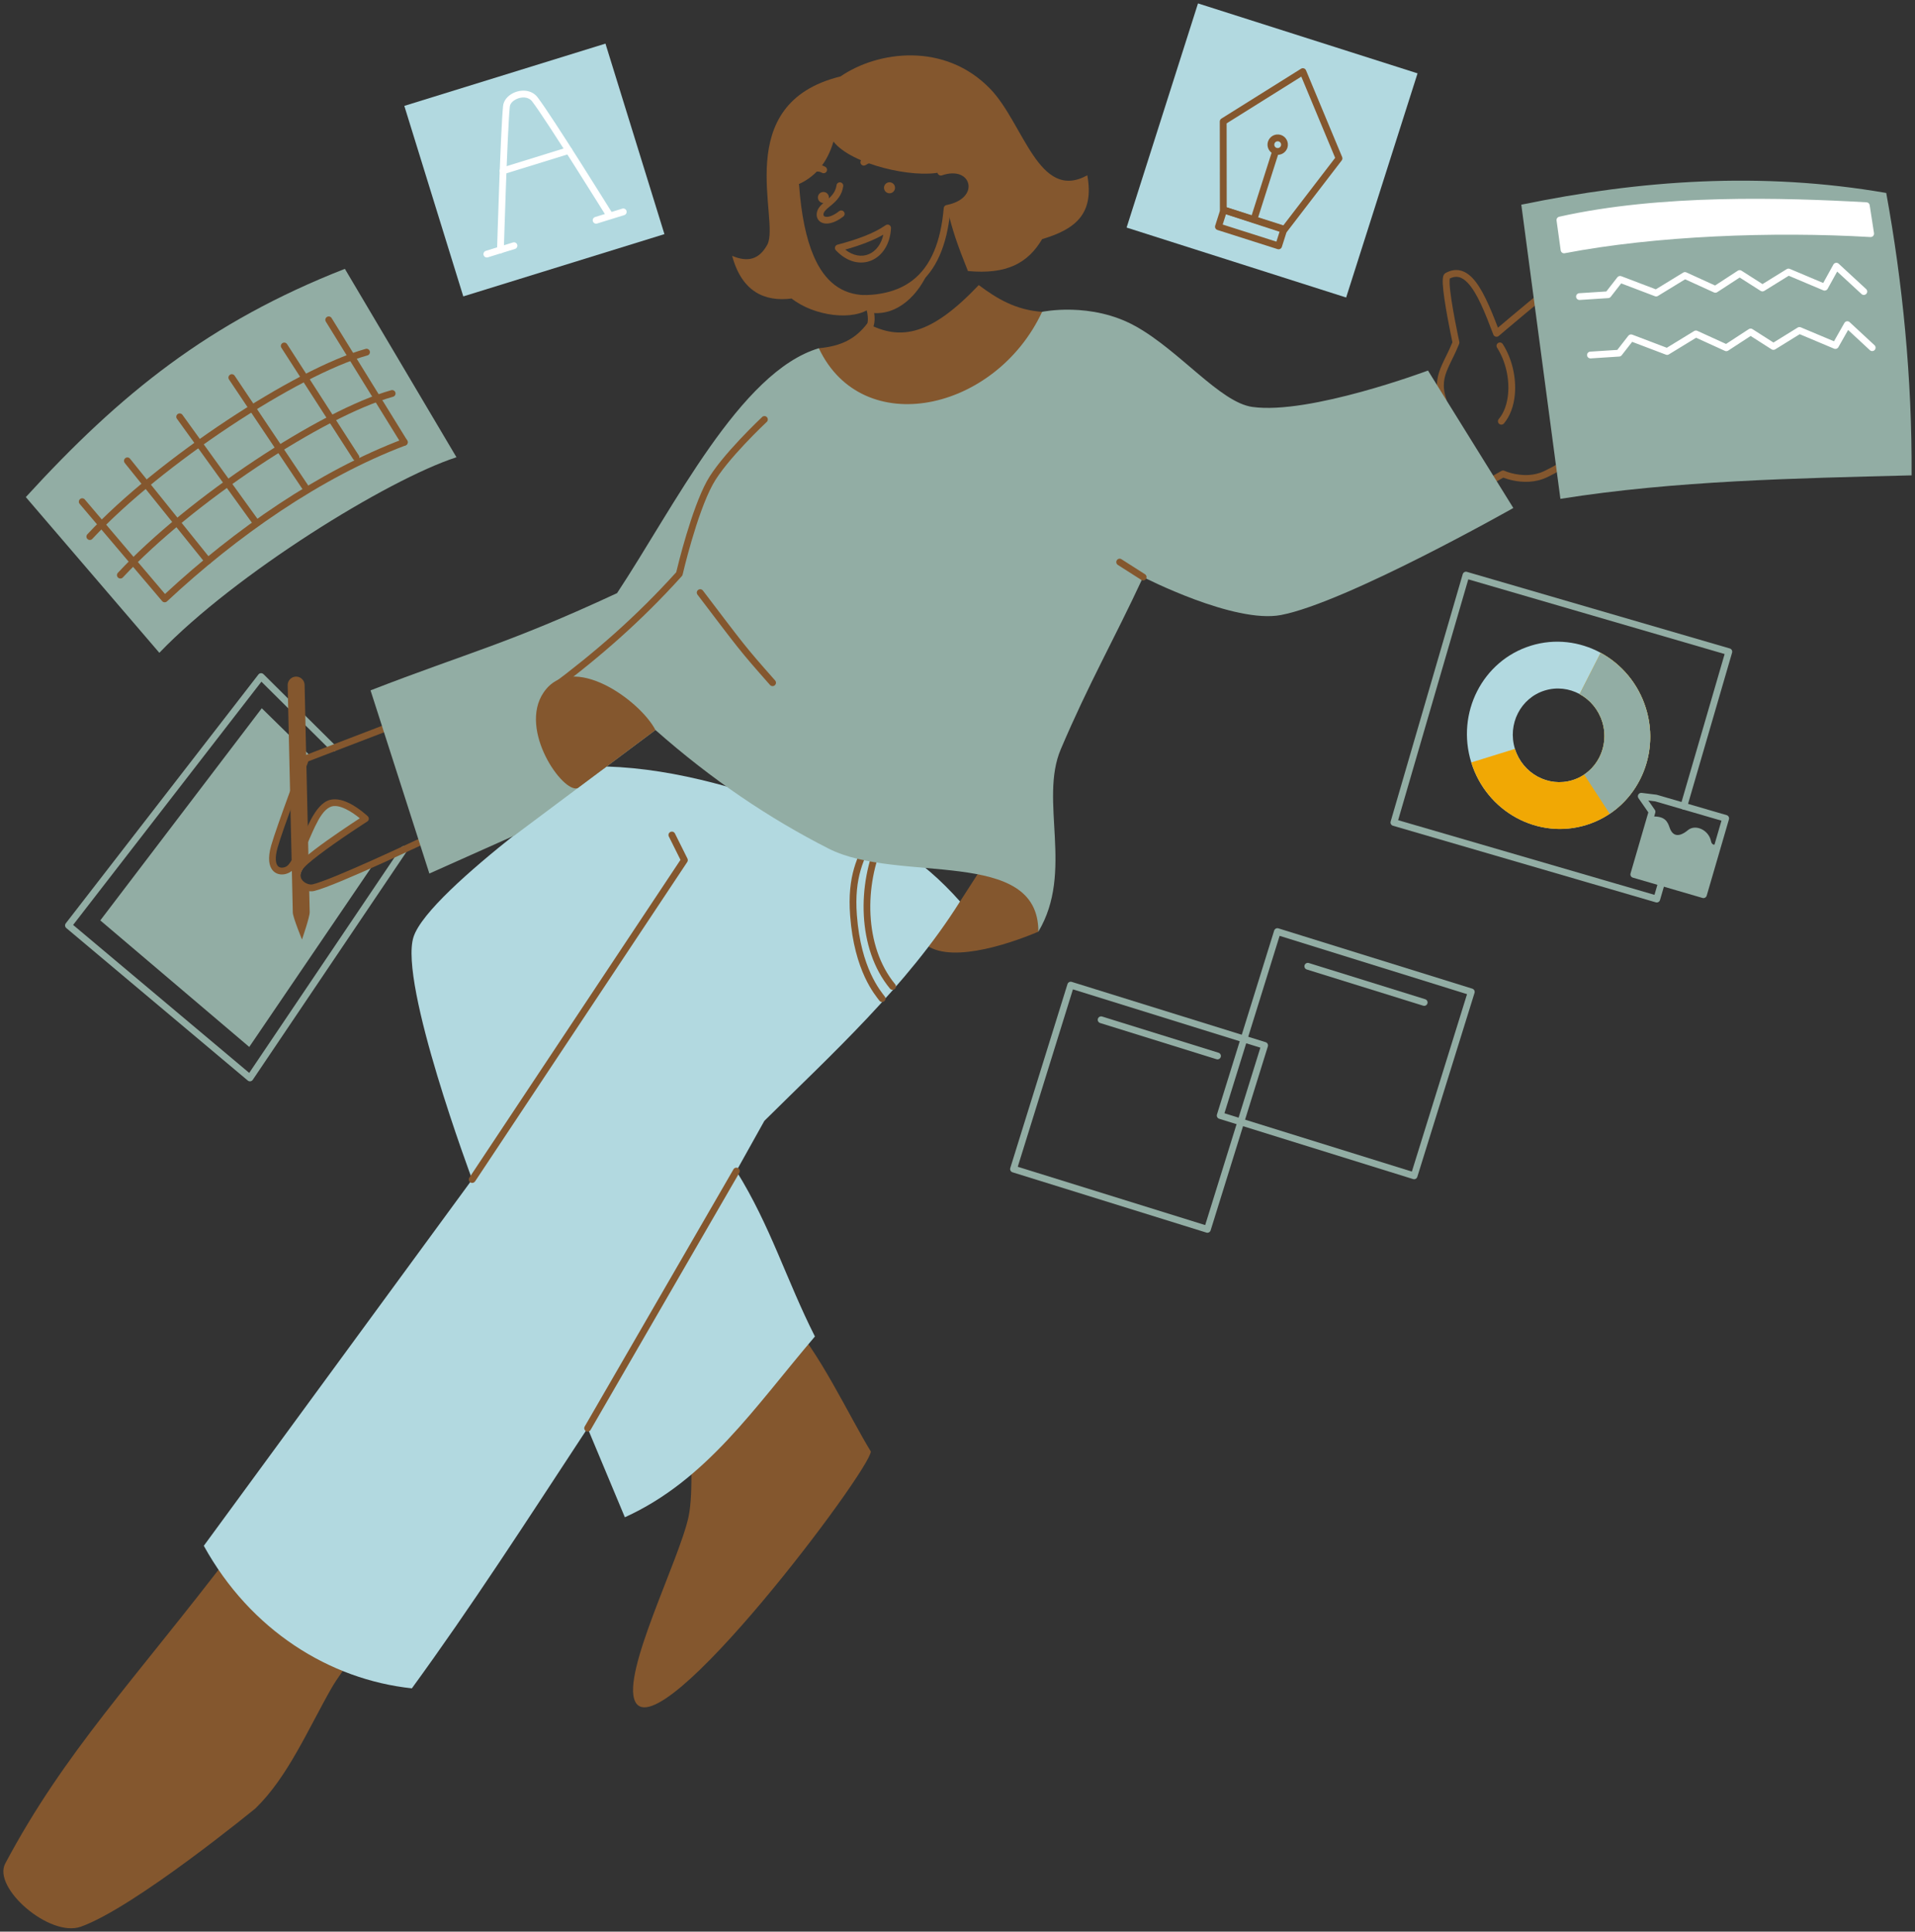 <svg xmlns="http://www.w3.org/2000/svg" xmlns:xlink="http://www.w3.org/1999/xlink" id="Capa_2" data-name="Capa 2" viewBox="0 0 691.39 697.35"><rect x="0" y="0" width="691.39" height="697.35" fill="#333333" stroke="none"/><defs><style>      .cls-1 {        fill: none;      }      .cls-2, .cls-3, .cls-4, .cls-5, .cls-6 {        fill-rule: evenodd;      }      .cls-2, .cls-7 {        fill: #fff;      }      .cls-3, .cls-8 {        fill: #84572e;      }      .cls-4 {        fill: #92ada4;      }      .cls-5, .cls-9 {        fill: #b2d9e0;      }      .cls-6 {        fill: #f1a804;      }      .cls-10 {        clip-path: url(#clippath);      }    </style><clipPath id="clippath"><polygon class="cls-1" points="623.04 295.44 615.02 322.99 589.86 315.66 596.45 293.07 592.55 287.45 597.89 288.11 623.04 295.44"></polygon></clipPath></defs><g id="Layer_1" data-name="Layer 1"><g id="Layer4"><path class="cls-3" d="M286.06,67.03c-.05-.67.45-1.26,1.13-1.31.68-.05,1.26.46,1.31,1.13.79,10.74,2.54,19.27,5.3,25.65,3.97,9.2,10.07,13.83,18.49,14.05.36,0,.71.18.93.46,1.46,1.84,2.34,4.69,2.52,7.14.13,1.78-.12,3.35-.66,4.26-.35.58-1.1.77-1.68.43-.58-.34-.77-1.1-.43-1.68.36-.6.42-1.65.33-2.83-.13-1.8-.69-3.87-1.67-5.36-9.07-.44-15.74-5.48-20.07-15.5-2.84-6.58-4.67-15.37-5.48-26.45Z"></path><rect class="cls-9" x="416.78" y="12.72" width="84.93" height="83.19" transform="translate(268.12 475.41) rotate(-72.33)"></rect><path class="cls-1" d="M512.94,26.84l-25.78,80.92c-.21.65-.89,1-1.54.8l-79.27-25.25c-.64-.21-1-.89-.79-1.54L431.34.86c.21-.64.89-1,1.54-.8l79.27,25.25c.64.21,1,.89.79,1.54ZM510.23,27.27S443.03,5.86,433.3,2.77l-25.03,78.59,76.93,24.5,25.03-78.59Z"></path><path class="cls-3" d="M471.52,25.38l13.05,31.32c.17.41.11.87-.16,1.22l-19.77,25.76c-.31.41-.85.58-1.35.42l-22.01-7.19c-.5-.16-.85-.63-.85-1.16l-.04-31.89c0-.42.22-.81.58-1.04l28.76-18.01c.3-.19.68-.24,1.02-.13s.62.36.76.7ZM469.82,27.66l-26.96,16.88.03,30.32,20.34,6.64,18.81-24.51-12.22-29.33Z"></path><path class="cls-3" d="M464.73,83.08l-1.93,6.06c-.21.65-.9,1-1.54.8l-21.73-6.92c-.64-.21-1-.9-.8-1.54l1.93-6.06c.21-.64.9-1,1.54-.8l21.73,6.92c.64.21,1,.9.8,1.54ZM462.02,83.51l-19.39-6.18-1.19,3.73,19.39,6.18,1.19-3.73Z"></path><path class="cls-3" d="M314.55,112.93c9.58,1.18,17.17-6.66,20.69-15.16-5.77,6.01-12.9,9.43-21.53,10l.84,5.15Z"></path><path class="cls-1" d="M313.33,113.13l-.84-5.15c-.05-.34.04-.69.25-.96.21-.27.54-.44.88-.46,8.32-.55,15.19-3.84,20.73-9.63.41-.43,1.06-.5,1.56-.18.49.32.68.95.46,1.5-3.72,8.98-11.83,17.15-21.97,15.9-.54-.07-.97-.48-1.06-1.02ZM315.61,111.8c6.37.39,11.69-3.51,15.33-8.69-4.58,3.22-9.84,5.18-15.8,5.78l.48,2.91Z"></path><path class="cls-3" d="M339.68,62.15c-9.98,2.3-32.29-2.75-38.77-11.04-2.31,7.88-6.84,13.17-13.64,15.83l5.13,25.42,5.58,9.12,8.2,5.3,6.08.99,2.29,3.18c-6.14,5.11-20.63,3.23-28.75-3.18-9.82,1.25-18-2.52-21.47-15.41,5.87,2.51,9.86,1.14,12.69-4.02,4.78-8.73-13.73-50.92,26.43-60.74,13.44-9.25,37.64-12.5,54.05,4.47,12.11,12.53,17.53,40.88,35.06,31.21,2.58,14.08-4.45,19.52-16.31,23.05-5.14,8.67-12.78,12.83-26.79,11.52-3.94-9.83-5.5-14.4-7.5-22.61l7.11-3.51,1.87-4.79-3.5-4.87-7.75.08Z"></path><path class="cls-1" d="M339.83,63.38h0c-6.17,1.37-16.79.11-25.74-2.98-5.14-1.77-9.72-4.15-12.66-6.92-2.46,6.82-6.71,11.55-12.76,14.21l4.89,24.22,5.32,8.7,7.75,5.01,5.82.95c.32.05.61.23.8.49l2.29,3.18c.38.52.28,1.25-.21,1.66-2.64,2.2-6.71,3.26-11.23,3.22-6.37-.05-13.6-2.25-18.66-6.06-5.02.55-9.62-.19-13.43-2.65-3.91-2.53-7.04-6.91-8.87-13.72-.12-.45.02-.94.38-1.24.36-.31.86-.39,1.29-.2,2.6,1.11,4.78,1.42,6.62.83,1.82-.59,3.27-2.06,4.51-4.31.69-1.26.78-3.3.69-5.86-.14-4.26-.86-9.84-1.04-15.84-.27-9.26.78-19.45,6.98-27.45,4.12-5.32,10.52-9.69,20.37-12.14,13.87-9.42,38.64-12.63,55.44,4.76,6.1,6.31,10.54,16.6,15.63,24.1,2.84,4.18,5.85,7.5,9.63,8.45,2.43.61,5.15.19,8.32-1.56.35-.19.76-.2,1.12-.03.36.17.61.5.68.89,1.09,5.97.51,10.48-1.33,13.97-2.69,5.1-8.12,8.12-15.39,10.34-5.37,8.78-13.3,13.05-27.71,11.7-.46-.04-.85-.34-1.02-.76-3.97-9.91-5.54-14.51-7.55-22.78-.14-.56.13-1.13.65-1.39l6.68-3.3,1.46-3.73-2.74-3.81-6.98.07ZM339.67,60.93l7.75-.08c.4,0,.78.19,1.01.51l3.5,4.87c.25.34.3.77.15,1.16l-1.87,4.79c-.11.28-.32.52-.6.65l-6.22,3.07c1.82,7.37,3.37,11.89,6.92,20.8,12.91,1.04,20.06-2.87,24.88-10.99.16-.26.41-.46.71-.55,6.75-2.01,11.9-4.58,14.37-9.27,1.46-2.77,1.95-6.27,1.35-10.76-3.2,1.44-6.02,1.66-8.57,1.02-2.91-.73-5.48-2.61-7.82-5.24-3.31-3.7-6.2-8.89-9.18-14.13-2.88-5.06-5.85-10.16-9.41-13.85-15.93-16.48-39.43-13.29-52.47-4.31-.12.08-.26.15-.41.18-9.3,2.27-15.36,6.32-19.23,11.31-5.84,7.53-6.72,17.16-6.46,25.88.18,5.99.9,11.57,1.04,15.83.1,3.12-.15,5.59-.99,7.12-1.59,2.91-3.55,4.71-5.91,5.47-1.74.56-3.72.56-5.98-.07,1.67,4.8,4.1,8.05,7.14,10.01,3.47,2.25,7.7,2.8,12.3,2.22.32-.04.65.05.91.25,4.67,3.69,11.54,5.8,17.56,5.85,3.37.03,6.48-.57,8.72-1.98l-1.28-1.78-5.58-.91c-.16-.03-.32-.09-.46-.18l-8.2-5.3c-.15-.1-.29-.23-.38-.39l-5.58-9.12c-.08-.12-.13-.26-.16-.4l-5.12-25.42c-.12-.58.2-1.17.76-1.38,6.44-2.52,10.71-7.56,12.9-15.03.13-.44.49-.77.94-.86.45-.09.92.09,1.2.45,2.48,3.17,7.41,5.8,13,7.73,8.55,2.94,18.69,4.22,24.52,2.88.09-.02.18-.03.26-.03Z"></path><path class="cls-4" d="M121.16,269.22c.48.48.49,1.25.01,1.73-.48.48-1.25.48-1.74,0l-25.05-24.85-67.98,87.81,63.58,53.42,54.86-81.35c.38-.56,1.14-.71,1.71-.33.56.38.71,1.14.33,1.7l-55.62,82.48c-.19.29-.5.48-.85.53-.34.05-.69-.05-.96-.28l-65.52-55.05c-.5-.42-.58-1.17-.18-1.69l69.55-89.84c.21-.28.54-.45.89-.47.35-.02.69.11.94.35l26.03,25.83Z"></path><path class="cls-3" d="M340.08,63.31c-.64.22-1.34-.12-1.56-.76-.22-.64.12-1.34.76-1.56,7.15-2.47,11.8.79,12.71,4.79.86,3.78-1.54,8.7-8.9,10.47-1.22,12.42-5.11,21.43-12.03,26.82-4.75,3.71-10.96,5.73-18.78,5.93-.68.02-1.24-.52-1.26-1.19-.02-.68.52-1.24,1.19-1.26,7.22-.19,12.95-2,17.34-5.42,6.62-5.16,10.13-13.94,11.17-26,.05-.55.45-.99.98-1.1,6.14-1.2,8.57-4.72,7.88-7.71-.67-2.93-4.25-4.83-9.51-3.01Z"></path><path class="cls-3" d="M313.13,116.76c12.21,6.49,23.21,4.08,40.24-13.84,6.61,4.93,13.3,8.97,22.87,9.66-1.84,28.8-22.01,41.53-55.63,42.46-19.24-7.13-30.48-17.03-24.98-29.32,8.2-.76,13.26-3.41,17.5-8.96Z"></path><path class="cls-1" d="M313.71,115.68c11.8,6.27,22.33,3.71,38.78-13.6.43-.45,1.12-.51,1.62-.14,6.44,4.8,12.92,8.75,22.23,9.42.67.05,1.18.63,1.14,1.3-.76,11.85-4.56,21.05-11.03,27.89-9.62,10.17-25.23,15.15-45.8,15.72-.15,0-.31-.02-.46-.08-9.83-3.64-17.61-8.03-22.24-13.04-4.89-5.29-6.4-11.29-3.42-17.93.18-.4.56-.68,1-.72,7.79-.72,12.61-3.21,16.64-8.49.36-.48,1.02-.62,1.55-.34ZM313.46,118.31c-4.2,5.12-9.21,7.71-16.99,8.56-2.15,5.4-.74,10.28,3.27,14.62,4.39,4.75,11.77,8.86,21.07,12.32,19.66-.58,34.64-5.21,43.85-14.95,5.89-6.23,9.39-14.55,10.28-25.16-8.78-.91-15.19-4.58-21.42-9.15-16.77,17.39-27.95,19.8-40.05,13.76Z"></path><path class="cls-3" d="M136.15,585.3c-3.88,7.37-12.51,17.17-16.52,24.22-8.43,14.79-15.78,32.09-27.39,43.31,0,0-43.73,35.88-63.09,42.74-11.17,3.95-31.95-13.99-27.25-22.83,21.55-40.48,46.26-65.65,82.62-113.36l51.63,25.92Z"></path><path class="cls-1" d="M137.24,585.87c-3.89,7.38-12.52,17.2-16.54,24.25-8.48,14.89-15.91,32.29-27.61,43.59-.02.02-.05.05-.07.06,0,0-43.98,36.05-63.46,42.94-2.91,1.04-6.44.74-10.03-.51-5.14-1.78-10.44-5.5-14.2-9.66-2.57-2.85-4.42-5.92-5.07-8.72-.48-2.07-.33-4.01.56-5.67,21.58-40.54,46.31-65.74,82.73-113.53.35-.46.99-.62,1.52-.35l51.62,25.93c.29.15.52.41.62.72.1.31.07.65-.08.95ZM134.47,585.82l-49.58-24.9c-35.97,47.13-60.49,72.2-81.89,112.39-.79,1.48-.66,3.27.02,5.15.77,2.12,2.25,4.34,4.14,6.44,3.49,3.87,8.41,7.34,13.18,8.99,3.01,1.04,5.96,1.37,8.41.51,18.92-6.7,61.22-41.3,62.68-42.5,11.51-11.14,18.79-28.33,27.14-43,3.81-6.69,11.79-15.87,15.9-23.09Z"></path><path class="cls-3" d="M284.47,476.08c10.87,10.93,22.2,35.34,29.93,47.92-.14,6.74-76.36,108.14-85.09,90.26-4.97-10.17,15.97-51.12,19.29-66.73,1.87-8.78.63-26.92.63-26.92l35.24-44.53Z"></path><path class="cls-1" d="M285.34,475.22c10.91,10.99,22.34,35.5,30.1,48.14.12.2.19.43.18.67,0,.42-.2,1.14-.64,2.09-.81,1.75-2.51,4.58-4.88,8.19-13.37,20.28-48.62,65.4-67.9,79.08-3.18,2.25-5.97,3.67-8.17,4.08-2.71.5-4.69-.34-5.82-2.67-.67-1.37-.95-3.23-.87-5.48.12-3.09.91-6.99,2.14-11.34,4.66-16.49,15.6-39.8,17.93-50.7,1.84-8.67.6-26.58.6-26.58-.02-.3.07-.6.26-.84l35.24-44.53c.22-.27.54-.44.89-.46.35-.02.69.11.94.36ZM284.56,477.94s-34.08,43.07-34.08,43.06c.18,2.94,1.03,18.74-.68,26.78-2.32,10.94-13.29,34.32-17.96,50.86-1.17,4.14-1.94,7.83-2.05,10.77-.06,1.77.1,3.24.62,4.31.61,1.25,1.72,1.6,3.18,1.33,1.95-.36,4.39-1.67,7.2-3.67,19.11-13.56,54-58.33,67.27-78.43,1.96-2.98,3.45-5.42,4.33-7.12.36-.69.62-1.22.74-1.58-7.45-12.25-18.16-35.13-28.56-46.32Z"></path><path class="cls-3" d="M355.11,312.24l-8.49,13.19-13.63,14.53c8.15,8.45,30.11,1.36,41.89-3.61.46-.55-1.06-22.76-1.69-22.87-.55-.1-18.08-1.25-18.08-1.25Z"></path><path class="cls-1" d="M355.18,311.02s17.66,1.16,18.22,1.26l.24.07.27.15.33.33.15.28c.05.11.1.26.15.46.1.42.22,1.17.34,2.14.56,4.64,1.25,14.79,1.32,18.89.02.93-.01,1.59-.06,1.86l-.11.37-.19.32c-.12.15-.28.27-.46.34-7.17,3.02-18.06,6.81-27.4,7.51-6.56.49-12.37-.57-15.85-4.18-.45-.47-.46-1.21-.01-1.69l13.55-14.45,8.43-13.1c.24-.37.66-.59,1.11-.56ZM373.73,335.51c0-.34.01-.81,0-1.27-.11-4.8-.92-16.3-1.48-19.61-2.93-.23-13.61-.93-16.5-1.12l-8.1,12.58c-.04.06-.09.12-.14.18l-12.78,13.63c3.1,2.49,7.82,3.05,13.04,2.66,8.79-.66,18.99-4.16,25.95-7.04Z"></path><path class="cls-5" d="M297.31,295.94c-26.59-10.52-52.86-18.43-78.3-19.22,0,0-64.15,44.32-69.71,61.53-5.38,16.67,21.17,87.56,21.17,87.56l-96.89,132.24c16.87,30.56,45.45,48.28,75.12,51.46,21.72-29.83,40.94-59.64,63.45-93.93l13.45,32.17c29.44-13.37,46.73-39.56,68.62-65.27-10.31-20.38-16-39.87-28.37-59.72l10.12-18.13c24.07-23.86,51.4-48.59,70.64-79.19-13.8-15.52-29.96-26.28-49.3-29.5Z"></path><path class="cls-1" d="M297.64,294.75h0c19.56,3.3,35.92,14.17,49.89,29.87.36.41.41,1,.12,1.47-19.25,30.63-46.59,55.4-70.69,79.29l-9.68,17.35c12.13,19.67,17.83,39,28.04,59.2.22.44.16.97-.16,1.35-22.02,25.85-39.44,52.15-69.04,65.59-.3.14-.65.15-.96.02-.31-.12-.55-.36-.68-.66l-12.56-30.05c-21.99,33.5-40.9,62.77-62.22,92.05-.26.35-.69.54-1.12.49-30.04-3.21-58.98-21.15-76.06-52.09-.23-.42-.2-.93.08-1.31,0,0,89.83-122.61,96.49-131.71-1.77-4.79-13.28-36.29-18.79-60.84-2.62-11.66-3.82-21.79-2.17-26.91,1.71-5.28,8.75-13.11,17.85-21.41,20.82-18.98,52.33-40.75,52.33-40.75.22-.15.47-.22.74-.22,25.52.8,51.9,8.71,78.58,19.26ZM296.86,297.08c-26.3-10.41-52.3-18.26-77.48-19.12-3.4,2.37-32.27,22.57-51.74,40.32-8.7,7.93-15.54,15.31-17.17,20.36-1.58,4.88-.26,14.51,2.22,25.62,5.95,26.49,18.93,61.13,18.93,61.13.14.39.08.82-.16,1.15l-96.42,131.6c16.57,29.52,44.27,46.76,73.1,50.07,21.54-29.62,40.64-59.25,63-93.3.25-.38.69-.59,1.14-.55.45.04.84.33,1.01.75l12.96,31c28.34-13.34,45.28-38.77,66.52-63.8-10.06-20.09-15.75-39.32-27.95-58.9-.24-.38-.25-.86-.03-1.25l10.12-18.13c.06-.1.13-.19.21-.27,23.8-23.6,50.82-48.03,69.97-78.19-13.47-14.93-29.19-25.29-47.98-28.42-.08-.01-.16-.04-.25-.07Z"></path><path class="cls-3" d="M319.46,359.78c.4.54.29,1.31-.26,1.71-.54.4-1.31.29-1.71-.25-1.49-2.01-9.07-10.54-10.56-30.68-1.08-14.46,2.65-21.44,6.65-28.98.31-.6,1.06-.83,1.65-.51.6.32.83,1.06.51,1.66-3.81,7.19-7.4,13.85-6.37,27.65,1.44,19.3,8.65,27.47,10.09,29.4Z"></path><path class="cls-3" d="M323.19,355.33c.43.52.36,1.29-.16,1.73-.52.43-1.29.36-1.72-.16-11.96-14.48-11.74-37.88-4.37-54.02.28-.62,1.01-.89,1.62-.61.62.28.89,1.01.61,1.62-7.02,15.37-7.36,37.66,4.02,51.44Z"></path><path class="cls-3" d="M264.8,422.15c.34-.59,1.09-.79,1.68-.45.58.34.78,1.09.45,1.68l-53.7,92.82c-.34.59-1.09.79-1.68.45-.59-.34-.79-1.09-.45-1.67l53.7-92.82Z"></path><path class="cls-3" d="M171.5,426.5c-.38.56-1.14.72-1.7.34s-.72-1.14-.34-1.7l76.22-114.72-4.2-8.43c-.31-.61-.06-1.34.55-1.64.61-.3,1.34-.06,1.65.55l4.52,9.07c.19.39.16.86-.08,1.23l-76.61,115.31Z"></path><path class="cls-3" d="M562.05,120.87l-2.26,1.73c-.54.41-1.31.31-1.72-.23-.41-.54-.31-1.31.23-1.72l3.87-2.97.1-2.86c.02-.68.59-1.21,1.27-1.18.67.02,1.2.59,1.18,1.27l-.13,3.43c-.15,4.01-.37,10.12-.37,10.12.43,3.31,2.62,6.04,4.74,6.96.99.43,1.98.42,2.49-.51,2.33-4.22,5.77-22.24,4.61-32.18-.13-1.18-1.32-1.76-2.77-2.06-2.8-.58-6.74.11-9.51,2-4.01,2.74-22.69,18.62-22.69,18.62-.3.26-.71.35-1.1.25-.38-.1-.69-.38-.84-.75-2.95-7.78-5.79-15.07-9.29-18.72-1.01-1.05-2.06-1.78-3.21-2.04-1.01-.22-2.08-.06-3.24.51-.03.33-.09,1.15-.05,1.92.33,6.36,3.51,20.96,3.51,20.96.05.24.03.49-.06.71-1.37,3.45-2.87,6.12-3.98,8.63-1.53,3.47-2.28,6.62-.62,11.39.21.6-.07,1.25-.65,1.52l-5.48,2.52c-.62.28-1.35.01-1.63-.6-.28-.61-.01-1.34.6-1.63l4.49-2.07c-1.46-4.94-.62-8.37,1.03-12.12,1.06-2.4,2.49-4.95,3.81-8.2-.49-2.33-3.17-15.11-3.48-20.98-.07-1.31,0-2.33.17-2.9.04-.15.09-.28.16-.39l.17-.28.21-.24.3-.22c1.89-1.04,3.64-1.28,5.26-.92,1.58.35,3.06,1.29,4.44,2.73,3.42,3.56,6.32,10.41,9.2,17.93,4.36-3.69,18.18-15.33,21.57-17.66,3.31-2.27,8.03-3.07,11.38-2.38,2.66.55,4.46,2.03,4.72,4.18,1.21,10.4-2.47,29.23-4.9,33.64-1.18,2.14-3.35,2.56-5.62,1.58-2.76-1.2-5.7-4.7-6.22-9.01,0-.06-.01-.13,0-.19l.29-7.61Z"></path><path class="cls-3" d="M536.22,176.17c-.59.33-1.34.13-1.67-.46s-.13-1.34.46-1.67l7.05-4.02c.34-.2.76-.21,1.11-.05,0,0,3.96,1.8,8.79,1.5,1.76-.11,3.65-.5,5.5-1.37,15.22-7.22,21.3-17.8,21.3-17.8.33-.59,1.09-.79,1.67-.46.58.33.79,1.08.45,1.67,0,0-6.36,11.2-22.38,18.8-2.15,1.02-4.34,1.48-6.4,1.6-4.28.26-7.96-.94-9.35-1.48l-6.53,3.72Z"></path><path class="cls-4" d="M112.41,273.22c-4.71,2.01-4.72,5.9-11.27,25.14-2.09,6.13-5.29,15.97,1.16,16.16,6.39.19,4.14-10.12,9.87-17.59,4.19-5.45,7.77-11.32,18.68-3.33,5.55,4.07-27.82,16.5-21.79,25.23,3.83,5.55,12-.98,21.33-4.58,1.49-.58,2.86-1.16,4.11-1.75l-44.51,65.46-53.78-45.68,58.3-76.59,17.88,17.53Z"></path><path class="cls-1" d="M112.89,274.35c-2.07.89-3.04,2.24-4.28,5.43-1.41,3.62-3.04,9.39-6.31,18.98-1.21,3.53-2.84,8.34-2.57,11.67.08,1.01.31,1.86.95,2.37.4.32.95.49,1.67.51,1.95.06,2.74-1.29,3.39-3.14,1.32-3.74,1.95-9.37,5.48-13.97,1.29-1.68,2.54-3.4,3.94-4.77,1.56-1.52,3.31-2.6,5.48-2.88,2.74-.35,6.23.62,10.96,4.08.61.45.94.98,1.06,1.53.12.54.06,1.13-.22,1.77-.53,1.18-2.08,2.67-4.23,4.27-4.48,3.33-11.66,7.48-15.77,11.58-1.24,1.23-2.19,2.45-2.63,3.64-.34.95-.31,1.87.29,2.74,1.22,1.76,3.01,1.87,5.17,1.33,4.04-1.02,9.17-4.22,14.71-6.36,1.46-.57,2.81-1.14,4.03-1.72.5-.24,1.09-.11,1.45.31.36.42.39,1.03.08,1.49l-44.51,65.46c-.19.29-.51.48-.85.53-.35.05-.69-.06-.96-.28l-53.77-45.68c-.49-.42-.58-1.16-.18-1.68l58.3-76.59c.21-.28.54-.45.89-.48.35-.03.69.1.95.35l17.88,17.53c.29.29.42.7.35,1.1-.08.4-.35.74-.72.9ZM110.36,272.92l-15.69-15.38-56.76,74.56,51.85,44.05s41.39-60.87,41.39-60.87c-.1.04-.2.08-.3.12-5.65,2.18-10.88,5.41-15,6.45-3.28.83-5.93.37-7.78-2.31-1.75-2.54-.98-5.39,1.46-8.25,3.07-3.6,8.85-7.33,13.64-10.57,2.99-2.03,5.59-3.83,6.71-5.31.11-.15.21-.29.28-.42.04-.08.07-.15.09-.22,0-.02.03-.03.02-.05-.03-.05-.08-.08-.14-.12-3.99-2.93-6.88-3.92-9.2-3.63-1.62.21-2.91,1.07-4.08,2.21-1.32,1.29-2.48,2.91-3.7,4.5-3.35,4.37-3.86,9.74-5.11,13.29-1.05,3.01-2.61,4.87-5.77,4.78-1.35-.04-2.37-.43-3.14-1.05-1.11-.9-1.71-2.32-1.85-4.09-.28-3.6,1.39-8.82,2.69-12.65,3.29-9.65,4.93-15.44,6.34-19.08,1.24-3.17,2.35-4.84,4.04-5.96Z"></path><path class="cls-3" d="M156.41,303.09s-34.94,16.64-42.96,18.56c-1.24.3-2.81.06-4.19-.68-1.38-.74-2.54-1.95-2.99-3.49-.39-1.32-.29-2.89.73-4.64.76-1.32,3.3-3.58,6.53-6.06,5.61-4.29,13.28-9.36,16.37-11.37-1.12-.92-2.92-2.28-4.91-3.26-1.95-.96-4.09-1.63-5.84-.79-2.22,1.06-3.85,3.8-5.39,6.97-2.56,5.28-4.73,11.8-7.75,15.44-.8.96-2.15,1.7-3.55,1.88-1.49.19-3.03-.23-4.08-1.52-1.18-1.43-1.82-4.18-.47-8.91,2.01-7.05,11.33-31.76,11.33-31.76.12-.33.38-.59.71-.71l33.01-12.66c.31-.12.67-.11.97.04.31.15.54.42.64.74l12.51,40.74c.18.58-.09,1.2-.65,1.47ZM154.4,301.33l-11.81-38.47-31.27,11.99c-1.34,3.57-9.24,24.65-11.07,31.05-.54,1.9-.74,3.4-.66,4.57.06.95.29,1.65.67,2.11.48.59,1.19.73,1.88.64.78-.1,1.54-.48,1.98-1.02,2.92-3.51,4.96-9.84,7.43-14.94,1.82-3.75,3.91-6.85,6.54-8.11,2.38-1.14,5.32-.51,7.98.8,3.62,1.79,6.7,4.72,6.7,4.72.27.26.41.63.38,1-.04.37-.24.71-.56.91,0,0-10.47,6.7-17.57,12.14-2.89,2.21-5.22,4.16-5.91,5.34-.59,1.03-.72,1.95-.49,2.72.26.9.98,1.59,1.79,2.02.81.43,1.74.63,2.47.46,7.14-1.71,35.9-15.27,41.53-17.93Z"></path><path class="cls-3" d="M111.63,321.11l.18,8.21c.04,1.69-2.78,9.86-2.78,9.86,0,0-3.29-8.04-3.32-9.72l-1.85-82.07c-.04-1.69,1.3-3.09,2.99-3.12,1.68-.04,3.08,1.3,3.12,2.99l1.4,62.43c-1.65,1.35-4.57,4.3-3.77,7.83.19.82,1.29,3.5,4.02,3.61Z"></path><path class="cls-1" d="M112.85,321.09l.19,8.21c.01.57-.24,1.79-.63,3.23-.83,3.01-2.23,7.06-2.23,7.06-.16.48-.61.81-1.12.82-.51.01-.97-.29-1.16-.76,0,0-1.63-3.98-2.62-6.96-.47-1.42-.78-2.63-.79-3.2l-1.85-82.07c-.05-2.36,1.82-4.32,4.18-4.38,2.37-.05,4.32,1.82,4.38,4.18l1.41,62.43c0,.38-.16.74-.45.98-.75.61-1.78,1.58-2.54,2.79-.68,1.09-1.14,2.39-.81,3.81.14.59.9,2.58,2.88,2.65.65.02,1.16.55,1.18,1.2ZM106.58,314.21c.69-2.17,2.28-3.96,3.55-5.08l-1.39-61.85c-.02-1.01-.86-1.81-1.87-1.79-1.01.02-1.81.86-1.79,1.87l1.51,66.85ZM106.68,318.59l.24,10.84c.01.44.31,1.38.68,2.48.39,1.17.88,2.5,1.32,3.67.38-1.19.79-2.53,1.12-3.71.31-1.12.55-2.08.54-2.52l-.16-7.18c-2.08-.57-3.24-2.37-3.74-3.57Z"></path><path class="cls-4" d="M376.24,112.58c-16.8,36-64.85,46.49-80.61,13.14-28.42,8.42-52.42,57.55-72.85,88.41-39.5,18.37-54.04,21.52-89,35.1l21.24,66.13,30.62-13.68,51-38.14c20.3,17.94,41.19,31.99,62.57,42.84,25.06,12.72,75.83-.8,75.67,29.98,12.96-21.69.21-47.36,8.12-65.91,10.31-24.2,18.96-39,29.72-62.13,0,0,32.85,16.92,49.74,13.71,23.56-4.48,83.91-38.64,83.91-38.64l-30.81-49.62s-42.73,16.03-63.41,13.14c-11.62-1.63-26.09-20.17-42.14-29.12-16.11-8.98-33.78-5.21-33.78-5.21Z"></path><path class="cls-1" d="M375.99,111.38s18.1-3.88,34.63,5.34c9.68,5.4,18.81,14.26,27.08,20.85,5.28,4.21,10.16,7.49,14.64,8.12,20.49,2.87,62.81-13.07,62.81-13.07.55-.21,1.16,0,1.47.5l30.81,49.62c.18.28.22.63.14.95-.08.32-.29.6-.58.76,0,0-60.62,34.28-84.28,38.78-6.92,1.31-16.46-.62-25.41-3.47-10.78-3.44-20.7-8.16-23.99-9.78-10.51,22.46-19.04,37.17-29.18,60.95-3.88,9.11-2.64,19.98-2.06,31.23.59,11.68.49,23.76-6.12,34.82-.28.47-.85.7-1.38.55-.53-.15-.89-.63-.89-1.19.06-11.64-7.69-16.48-18.4-18.99-8.45-1.98-18.72-2.51-28.73-3.5-10.24-1.01-20.22-2.52-27.86-6.39-21.2-10.76-41.93-24.66-62.08-42.35l-50.2,37.54c-.07.05-.15.1-.24.14l-30.62,13.68c-.32.14-.68.14-1,0-.32-.14-.56-.41-.66-.74l-21.24-66.13c-.2-.62.12-1.28.72-1.52,34.84-13.54,49.37-16.7,88.61-34.92,12.23-18.51,25.73-43.48,40.68-62.34,10.18-12.85,21.07-22.85,32.65-26.28.58-.17,1.19.11,1.45.65,15.33,32.45,62.04,21.9,78.4-13.14.16-.35.48-.6.85-.68ZM377.08,113.67c-17.33,36.16-65.54,46.45-82.09,13.54-10.79,3.58-20.9,13.12-30.44,25.14-14.99,18.9-28.51,43.97-40.75,62.46-.12.19-.3.34-.51.43-39.13,18.2-53.78,21.47-87.99,34.72l20.46,63.72,29.25-13.07,50.89-38.06c.46-.35,1.11-.32,1.55.06,20.22,17.86,41.02,31.86,62.31,42.66,7.4,3.75,17.08,5.16,26.99,6.14,10.13,1,20.51,1.55,29.05,3.55,10.52,2.46,18.3,7.11,19.97,17.05,4.39-9.58,4.34-19.82,3.83-29.74-.59-11.64-1.76-22.89,2.26-32.32,10.32-24.21,18.97-39.02,29.74-62.16.14-.3.4-.53.71-.64.32-.11.66-.08.96.07,0,0,11.74,6.04,24.75,10.19,8.53,2.72,17.62,4.65,24.21,3.4,21.57-4.1,74.12-33.22,82.42-37.87l-29.6-47.69c-6.43,2.33-44.02,15.52-63.07,12.86-4.82-.67-10.14-4.1-15.83-8.63-8.17-6.51-17.17-15.29-26.74-20.63-14.01-7.81-29.21-5.73-32.34-5.19Z"></path><path class="cls-3" d="M251.82,214.69c-.41-.54-.31-1.31.24-1.72.54-.41,1.31-.31,1.72.23,14.89,19.57,14.71,19.62,26.07,32.46.45.51.4,1.28-.11,1.73-.51.45-1.29.4-1.74-.11-11.4-12.9-11.23-12.95-26.18-32.6Z"></path><path class="cls-3" d="M403.59,203.95c-.57-.36-.74-1.12-.38-1.69.36-.57,1.12-.74,1.69-.37l8.48,5.41c.57.36.74,1.12.38,1.69-.36.57-1.12.74-1.69.37l-8.48-5.41Z"></path><path class="cls-3" d="M236.64,263.54c-5.53-10.65-30.15-28.51-40.35-13.59-9.25,13.53,6.97,36.53,12.28,34.58l28.08-20.99Z"></path><path class="cls-1" d="M237.38,264.52l-28.08,20.99c-.09.07-.2.13-.31.17-1.24.45-2.99.04-4.87-1.34-3.52-2.59-7.88-8.6-10.2-15.42-2.25-6.61-2.57-13.94,1.35-19.67,4.42-6.46,11.3-7.34,18.39-5.21,10.14,3.04,20.64,12.33,24.07,18.93.28.53.12,1.19-.35,1.55ZM235.05,263.2c-3.65-6.1-13.04-14.09-22.09-16.81-6.01-1.8-11.91-1.23-15.66,4.25-2.42,3.53-2.94,7.77-2.38,11.98.87,6.53,4.35,13.03,7.83,17.05,1.41,1.63,2.81,2.85,4.03,3.43.46.22.88.37,1.24.31l27.03-20.22Z"></path><path class="cls-3" d="M275.15,150.54c.49-.46,1.27-.44,1.73.06.46.49.44,1.27-.06,1.73,0,0-14.6,13.64-19.47,22.56-5.84,10.65-10.9,32.57-10.9,32.57-.05.2-.15.39-.29.54-14.57,16.17-29.66,29.34-46.22,41.67-.54.4-1.31.29-1.71-.25-.41-.54-.29-1.31.25-1.72,16.35-12.17,31.26-25.17,45.66-41.11.65-2.73,5.54-22.77,11.07-32.88,5.01-9.15,19.96-23.17,19.96-23.17Z"></path><path class="cls-3" d="M579,109.5c-.64.23-1.34-.1-1.56-.74-.23-.64.11-1.34.74-1.57,2.3-.82,5.49-.22,7.95,1.43,2.53,1.69,4.24,4.42,3.66,7.57-1.14,6.16-5.21,17.63-12.05,28.65-2.14,3.44-5.31,4.22-7.7,2.79-2.15-1.29-3.89-4.72-3.3-10.42.07-.67.68-1.16,1.35-1.09.67.07,1.16.67,1.09,1.35-.24,2.3-.07,4.16.39,5.57.4,1.2.99,2.05,1.73,2.5,1.4.84,3.11.03,4.35-1.98,6.64-10.7,10.62-21.83,11.73-27.81.4-2.15-.89-3.94-2.62-5.09-1.78-1.2-4.08-1.75-5.76-1.16Z"></path><path class="cls-3" d="M581.19,148.57c.05,0,.29-.03.47-.07.43-.12.95-.36,1.53-.72,1.95-1.23,4.44-3.83,6.4-8.35,3.66-8.42,5.69-14.79,5.52-19.02-.07-1.76-.53-3.1-1.54-3.96-1.06-.89-2.67-1.23-4.83-1.15-.68.03-1.25-.5-1.28-1.18-.03-.68.5-1.25,1.18-1.27,2.93-.12,5.06.51,6.5,1.72,1.49,1.25,2.32,3.15,2.42,5.74.18,4.46-1.87,11.21-5.72,20.1-2.63,6.04-6.16,9-8.48,10.07-1.35.62-2.45.62-3.01.4-1.71-.67-2.71-1.57-3.29-2.54-.68-1.16-.79-2.46-.63-3.79.13-1.08.45-2.18.64-3.17.13-.66.77-1.1,1.43-.97.67.13,1.1.77.97,1.43-.15.82-.41,1.71-.55,2.61-.16.96-.23,1.93.31,2.75.37.55,1,1.01,1.97,1.39Z"></path><path class="cls-3" d="M595.72,125.38c-.55.39-1.32.26-1.71-.29-.4-.55-.26-1.32.29-1.71,2.02-1.43,5.46-1.57,7.49.36.88.83,1.52,2.05,1.66,3.73.14,1.72-.6,6.35-2.43,11.4-1.83,5.02-4.71,10.45-8.76,13.88-1.85,1.57-4,1.75-5.65.82-1.55-.88-2.75-2.84-2.57-5.9.04-.68.61-1.19,1.29-1.15.67.04,1.19.62,1.15,1.29-.11,1.84.4,3.1,1.33,3.63.84.47,1.91.25,2.85-.55,3.74-3.17,6.36-8.22,8.04-12.85,1.67-4.6,2.42-8.8,2.3-10.37-.07-.96-.4-1.67-.91-2.15-1.19-1.13-3.21-.97-4.39-.14Z"></path><path class="cls-3" d="M542.98,152.87c-.44.52-1.22.58-1.73.14-.51-.44-.58-1.21-.14-1.73,1.95-2.3,3.05-5.54,3.37-9.1.5-5.49-.85-11.74-3.98-16.66-.37-.57-.2-1.33.37-1.69.57-.36,1.33-.19,1.69.38,3.42,5.38,4.91,12.21,4.36,18.2-.37,4.1-1.7,7.81-3.94,10.46Z"></path><path class="cls-3" d="M302.01,66.88c.09-.67.71-1.14,1.38-1.05.67.09,1.14.71,1.05,1.38-.45,3.26-2.32,5.19-4.17,6.75-.78.66-1.56,1.25-2.15,1.88-.42.45-.76.9-.82,1.48-.02.25.02.47.15.63.16.19.42.28.74.32,1.15.13,2.78-.48,4.77-2.03.54-.42,1.31-.32,1.72.21.42.53.32,1.3-.21,1.72-3.32,2.58-6.05,2.89-7.61,2.27-1.4-.56-2.15-1.8-1.99-3.36.16-1.66,1.33-2.92,2.86-4.2,1.68-1.4,3.87-2.91,4.29-6.02Z"></path><path class="cls-3" d="M302.37,88.33c7.03-1.85,13-4,17.41-7.04.38-.26.88-.29,1.29-.06.41.23.65.67.62,1.13-.3,5.86-3.21,10.01-7.01,11.64-3.84,1.65-8.68.81-12.9-3.64-.29-.31-.41-.76-.29-1.18.12-.42.45-.74.87-.85ZM305.14,90.11c2.91,2.29,6.01,2.74,8.58,1.64,2.51-1.08,4.45-3.57,5.2-7.03-3.81,2.17-8.47,3.9-13.78,5.4Z"></path><circle class="cls-8" cx="321.15" cy="67.79" r="1.99"></circle><path class="cls-1" d="M321.15,64.58c1.78,0,3.22,1.44,3.22,3.22s-1.44,3.22-3.22,3.22-3.22-1.44-3.22-3.22,1.44-3.22,3.22-3.22ZM321.15,67.03c-.42,0-.76.34-.76.77s.34.77.76.77.77-.34.77-.77-.34-.77-.77-.77Z"></path><circle class="cls-8" cx="297.28" cy="71.29" r="1.99"></circle><path class="cls-1" d="M297.28,68.07c1.78,0,3.22,1.44,3.22,3.22s-1.44,3.22-3.22,3.22-3.22-1.44-3.22-3.22,1.44-3.22,3.22-3.22ZM297.28,70.53c-.42,0-.76.34-.76.77s.34.77.76.77.77-.34.77-.77-.34-.77-.77-.77Z"></path><path class="cls-3" d="M312.54,59.59c-.57.36-1.33.2-1.7-.37-.36-.57-.2-1.33.37-1.69,3.35-2.14,6.74-1.86,8.4.9.35.58.16,1.33-.41,1.68-.58.35-1.34.16-1.68-.42-.98-1.63-3.01-1.36-4.98-.1Z"></path><path class="cls-3" d="M298.01,60.26c.58.35.76,1.11.4,1.69-.36.58-1.11.76-1.69.4-1.48-.91-3.79-.36-5.12,1.73-.36.57-1.13.74-1.69.37-.57-.36-.74-1.12-.37-1.69,2.18-3.41,6.06-3.98,8.47-2.5Z"></path><path class="cls-3" d="M459.08,55.15c-1.21-.92-1.77-2.52-1.28-4.05.62-1.93,2.69-3,4.62-2.39s3,2.69,2.39,4.62c-.49,1.52-1.87,2.51-3.38,2.56l-7.56,23.73c-.21.64-.9,1-1.54.79s-1-.89-.79-1.54l7.56-23.73ZM460.93,53.39c.65.21,1.34-.15,1.54-.79.21-.64-.15-1.34-.8-1.54s-1.33.15-1.54.8.15,1.33.79,1.54Z"></path><rect class="cls-9" x="154.92" y="25.37" width="76.02" height="72" transform="translate(-9.52 59.8) rotate(-17.2)"></rect><path class="cls-1" d="M219.77,15.38l21.29,68.78c.2.65-.16,1.33-.81,1.53l-72.63,22.48c-.64.2-1.33-.16-1.53-.81l-21.29-68.78c-.2-.65.16-1.33.81-1.53l72.63-22.48c.65-.2,1.33.16,1.53.81ZM217.8,17.27l-70.28,21.76,20.57,66.44,70.28-21.76-20.57-66.44Z"></path><path class="cls-2" d="M181.91,90.24c-.02.68-.58,1.21-1.26,1.19-.68-.02-1.21-.58-1.19-1.26,0,0,1.26-43.05,2.17-51.93.2-1.93,1.63-3.64,3.61-4.62,2.86-1.43,6.72-1.29,8.85,1.51,5.29,6.91,26.88,41.65,26.88,41.65.36.57.18,1.33-.39,1.69-.57.36-1.33.18-1.69-.39,0,0-21.49-34.57-26.75-41.45-1.4-1.82-3.94-1.73-5.81-.8-1.18.59-2.15,1.53-2.27,2.68-.9,8.85-2.16,51.76-2.16,51.76Z"></path><path class="cls-2" d="M182.01,62.83c-.65.2-1.34-.16-1.54-.81s.16-1.33.81-1.53l23.72-7.34c.64-.2,1.33.16,1.53.81s-.16,1.33-.81,1.53l-23.72,7.34Z"></path><path class="cls-2" d="M176.13,92.9c-.65.2-1.33-.16-1.53-.81s.16-1.33.81-1.53l9.8-3.03c.64-.2,1.33.16,1.53.81s-.17,1.33-.81,1.53l-9.8,3.03Z"></path><path class="cls-2" d="M215.58,80.69c-.64.2-1.33-.16-1.53-.81s.17-1.33.81-1.53l9.8-3.03c.65-.2,1.33.16,1.53.81s-.16,1.33-.81,1.53l-9.8,3.03Z"></path><path class="cls-4" d="M598.72,318.25c.19-.65.87-1.02,1.52-.83s1.02.87.83,1.52l-1.74,5.98c-.19.65-.87,1.02-1.52.83l-94.9-27.65c-.65-.19-1.02-.87-.83-1.52l26.02-89.3c.19-.65.87-1.02,1.52-.83l94.9,27.65c.65.19,1.02.87.83,1.52l-16.24,55.76c-.19.65-.87,1.02-1.52.83s-1.02-.87-.83-1.52l15.9-54.58-92.55-26.96-25.33,86.94,92.55,26.96,1.4-4.81Z"></path><g><path class="cls-5" d="M552.67,233.11c17.4-5.4,36.02,4.71,41.56,22.57,5.54,17.85-4.08,36.73-21.48,42.13-17.4,5.4-36.03-4.71-41.57-22.56-5.54-17.85,4.08-36.73,21.48-42.13ZM557.7,249.29c8.7-2.7,18.01,2.36,20.79,11.28,2.77,8.93-2.04,18.37-10.74,21.07-8.7,2.7-18.01-2.36-20.79-11.28-2.77-8.93,2.04-18.37,10.74-21.07Z"></path><path class="cls-1" d="M552.31,231.94c18.04-5.6,37.35,4.86,43.1,23.37,5.75,18.51-4.25,38.07-22.28,43.67-18.04,5.6-37.36-4.86-43.11-23.37-5.75-18.51,4.25-38.07,22.29-43.67ZM553.04,234.29c-16.76,5.2-26.01,23.4-20.67,40.6,5.34,17.2,23.28,26.96,40.04,21.76,16.76-5.2,26.01-23.4,20.67-40.6-5.34-17.2-23.27-26.96-40.03-21.76ZM557.33,248.12c9.33-2.9,19.34,2.51,22.32,12.09s-2.21,19.7-11.55,22.6c-9.34,2.9-19.34-2.51-22.32-12.09-2.98-9.58,2.21-19.7,11.55-22.6ZM558.06,250.46c-8.06,2.5-12.5,11.26-9.93,19.53,2.57,8.27,11.19,12.98,19.25,10.47,8.06-2.5,12.5-11.26,9.93-19.53-2.57-8.27-11.19-12.98-19.25-10.47Z"></path><path class="cls-6" d="M531.19,275.25l15.76-4.89c2.77,8.93,12.08,13.98,20.79,11.28,8.7-2.7,13.51-12.14,10.74-21.07-1.33-4.29-4.27-7.89-8.17-10l7.59-14.89c7.79,4.23,13.67,11.43,16.34,20.01,5.54,17.85-4.08,36.73-21.48,42.13-17.41,5.4-36.02-4.7-41.57-22.56Z"></path><path class="cls-1" d="M530.83,274.08l15.76-4.89c.65-.2,1.33.16,1.53.81,2.57,8.28,11.18,12.98,19.25,10.47,8.06-2.5,12.5-11.26,9.93-19.53-1.24-3.98-3.97-7.32-7.58-9.29-.59-.32-.81-1.04-.51-1.63l7.59-14.89c.15-.29.41-.52.73-.61s.66-.07.95.09c8.08,4.38,14.16,11.84,16.92,20.72,5.75,18.51-4.25,38.07-22.28,43.67s-37.35-4.85-43.11-23.37c-.1-.31-.07-.65.09-.93s.41-.5.72-.6ZM532.75,276.05c5.78,16.48,23.26,25.68,39.65,20.59,16.76-5.2,26.01-23.4,20.67-40.6-2.44-7.87-7.68-14.53-14.66-18.67l-6.49,12.72c3.66,2.32,6.42,5.9,7.73,10.11,2.98,9.58-2.21,19.7-11.55,22.6-8.96,2.78-18.52-2.07-21.92-10.93l-13.44,4.17Z"></path><path class="cls-4" d="M581.17,293.79l-9.22-14.16c6.1-4.1,8.77-11.86,6.53-19.05-1.33-4.29-4.27-7.89-8.17-10l7.59-14.89c7.79,4.23,13.67,11.43,16.34,20.01,4.47,14.38-.85,29.91-13.07,38.11Z"></path><path class="cls-1" d="M580.15,294.46l-9.22-14.16c-.37-.56-.22-1.31.34-1.69,5.66-3.8,8.12-11,6.05-17.67-1.24-3.98-3.97-7.32-7.58-9.29-.59-.32-.81-1.04-.51-1.63l7.59-14.89c.15-.29.41-.52.73-.61s.66-.07.95.09c8.08,4.38,14.16,11.84,16.92,20.72,4.63,14.91-.9,30.99-13.55,39.49-.28.18-.61.25-.93.18-.32-.07-.6-.26-.78-.53ZM581.51,292.06c11.04-8.06,15.73-22.56,11.56-36.01-2.44-7.87-7.68-14.53-14.66-18.67l-6.49,12.72c3.66,2.32,6.42,5.9,7.73,10.11,2.27,7.32-.19,15.18-6.04,19.73l7.9,12.12Z"></path></g><g><path class="cls-1" d="M623.04,295.44l-8.03,27.55-25.15-7.33,6.58-22.6-3.89-5.61,5.33.66,25.15,7.33Z"></path><g class="cls-10"><path class="cls-4" d="M623.1,300.83c-1.8,3.77-4.83,5.5-5.36,2.83-.8-4-5.62-6.3-8.41-3.91-1.3,1.11-4.94,3.63-6.52-.93-.72-2.09-1.56-4.25-6.34-4.06-3.59.14-1.45,4.18-5,15.47-1.21,3.84-1.83,4.93.76,5.93,1.05.41,1.11.2,13.37,4.41,7.04,2.42,12.01,6.33,13.81-.2,2.87-10.41,3.43-18.31,3.69-19.55Z"></path></g></g><path class="cls-4" d="M624.22,295.78l-8.03,27.55c-.19.65-.87,1.03-1.52.84l-25.15-7.33c-.65-.19-1.02-.87-.83-1.52l6.42-22.04-3.56-5.13c-.27-.4-.29-.92-.04-1.33.25-.41.72-.64,1.2-.58l5.33.66c.06,0,.13.02.19.04l25.15,7.33c.65.19,1.02.87.83,1.52ZM621.53,296.27l-23.89-6.96-2.52-.31,2.33,3.36c.21.3.27.69.17,1.04l-6.24,21.42,22.8,6.64,7.34-25.2Z"></path><path class="cls-4" d="M124.51,97.05l40.29,68.02c-24.93,8.1-79.94,42.13-107.27,70.6l-48.21-56.21c34.18-37.39,66.17-63.18,115.19-82.41Z"></path><path class="cls-1" d="M125.56,96.43l40.3,68.02c.19.32.22.71.09,1.06-.14.35-.42.62-.77.73-24.82,8.07-79.57,41.94-106.77,70.28-.24.25-.57.39-.92.38-.35,0-.67-.16-.89-.43l-48.21-56.21c-.4-.47-.39-1.17.03-1.63,34.31-37.53,66.44-63.42,115.64-82.72.56-.22,1.19,0,1.5.52ZM123.98,98.58c-47.93,18.98-79.48,44.35-113.02,80.91l46.62,54.37c27.23-27.86,80.02-60.62,105.39-69.46l-38.99-65.82Z"></path><path class="cls-3" d="M145.55,158.51c.63-.24,1.34.08,1.58.71.24.63-.08,1.34-.71,1.58-30.52,11.54-60.75,32.63-86.12,56.3-.25.23-.57.35-.91.33-.34-.02-.65-.17-.86-.43l-29.77-35.09c-.44-.52-.38-1.29.14-1.73.51-.44,1.29-.37,1.72.14,0,0,28.95,34.11,28.95,34.11,25.4-23.53,55.56-44.42,85.99-55.92Z"></path><path class="cls-3" d="M45.04,167.13c-.42-.53-.34-1.3.19-1.72.53-.42,1.3-.34,1.72.19l29.06,36.13c.42.53.34,1.3-.19,1.72-.52.42-1.29.34-1.72-.19l-29.07-36.13Z"></path><path class="cls-3" d="M63.88,151.19c-.4-.55-.28-1.32.28-1.71.55-.4,1.31-.27,1.71.28l27.03,37.46c.39.55.27,1.32-.28,1.71-.55.4-1.32.27-1.71-.28l-27.02-37.46Z"></path><path class="cls-3" d="M82.68,137c-.38-.56-.23-1.32.34-1.7.56-.38,1.32-.23,1.7.34l26.44,39.45c.38.56.22,1.32-.34,1.7-.56.38-1.32.23-1.7-.34l-26.44-39.45Z"></path><path class="cls-3" d="M101.59,125.56c-.36-.57-.2-1.33.37-1.69.56-.37,1.33-.2,1.69.37l25.89,40.18c.36.57.2,1.33-.36,1.69-.57.37-1.33.2-1.69-.37l-25.89-40.18Z"></path><path class="cls-3" d="M117.64,116.11c-.36-.58-.18-1.33.4-1.69.57-.36,1.33-.18,1.68.4l27.3,44.18c.36.58.18,1.33-.4,1.69-.58.36-1.33.18-1.68-.4l-27.3-44.18Z"></path><path class="cls-3" d="M141.25,140.87c.65-.18,1.32.2,1.51.85.18.65-.19,1.33-.85,1.51-25.09,7-72.52,38.31-97.55,65.23-.46.5-1.24.52-1.74.06s-.52-1.24-.06-1.73c25.32-27.22,73.32-58.84,98.69-65.92Z"></path><path class="cls-3" d="M132,125.95c.65-.18,1.32.2,1.51.85.18.65-.19,1.33-.85,1.51-25.09,7-74.29,39.32-99.33,66.24-.46.5-1.24.52-1.73.06-.5-.46-.52-1.24-.06-1.73,25.32-27.22,75.1-59.85,100.47-66.93Z"></path><path class="cls-4" d="M549.25,73.89l14.12,106.2c41.53-6.6,84.94-7.41,126.79-8.48.21-34.89-3.27-69.83-9.16-101.95-45.2-7.83-88.85-4.61-131.75,4.23Z"></path><path class="cls-1" d="M549,72.69c43.06-8.87,86.85-12.09,132.21-4.24.51.09.9.48.99.99,5.91,32.19,9.39,67.21,9.18,102.18,0,.66-.53,1.2-1.19,1.22-41.79,1.07-85.16,1.87-126.62,8.47-.32.05-.66-.03-.92-.23-.26-.2-.44-.49-.48-.82l-14.12-106.2c-.09-.64.34-1.23.96-1.36ZM550.61,74.87l13.81,103.82c40.8-6.37,83.4-7.23,124.51-8.27.13-34.11-3.27-68.24-8.99-99.69-44.34-7.55-87.2-4.44-129.33,4.14Z"></path><path class="cls-2" d="M563.21,79.43l1.49,10.77c32.84-6.3,75.43-7.94,110.69-5.86l-1.55-10.1c-29.86-1.69-74.23-3-110.63,5.18Z"></path><path class="cls-7" d="M562.93,78.24c36.51-8.2,81.02-6.91,110.96-5.21.58.03,1.06.46,1.14,1.04l1.56,10.1c.05.37-.06.74-.31,1.01-.25.27-.61.42-.98.4-35.16-2.08-77.63-.45-110.38,5.84-.33.06-.67-.01-.95-.21-.27-.2-.45-.5-.5-.83l-1.49-10.77c-.09-.63.32-1.22.95-1.36ZM564.57,80.38l1.16,8.37c32.29-6.03,73.61-7.65,108.21-5.72l-1.18-7.62c-29.44-1.64-72.51-2.83-108.2,4.97Z"></path><path class="cls-2" d="M673.74,104.35c.5.46.53,1.23.07,1.73-.46.5-1.24.53-1.73.07l-8.79-8.11-3.45,6.24c-.31.55-.98.78-1.55.54l-12.48-5.27-8.85,5.47c-.4.25-.91.24-1.3,0l-7.57-4.83-8.11,5.29c-.35.23-.8.26-1.18.09l-10.4-4.74-9.83,6.01c-.32.2-.72.24-1.07.1l-12.19-4.63-3.77,4.84c-.22.28-.54.45-.89.47l-10.31.67c-.68.04-1.26-.47-1.31-1.14-.04-.68.47-1.26,1.15-1.3l9.77-.63,3.99-5.12c.33-.42.9-.58,1.41-.39l12.47,4.74,9.87-6.04c.35-.21.78-.24,1.15-.07l10.37,4.73,8.21-5.35c.4-.26.92-.27,1.33,0l7.58,4.84,8.74-5.4c.34-.21.75-.24,1.12-.09l12.06,5.09,3.67-6.65c.18-.33.51-.56.88-.62.37-.06.75.05,1.03.31l9.93,9.17Z"></path><path class="cls-2" d="M676.77,124.62c.49.46.52,1.24.06,1.73-.46.5-1.24.53-1.73.07l-7.86-7.29-3.52,6.21c-.31.54-.97.77-1.54.53l-12.41-5.22-8.85,5.47c-.4.25-.91.24-1.3,0l-7.57-4.83-8.11,5.29c-.35.23-.8.26-1.18.09l-10.4-4.74-9.83,6.01c-.32.2-.72.24-1.07.1l-12.19-4.63-3.77,4.84c-.22.28-.54.45-.89.47l-10.31.67c-.68.04-1.26-.47-1.31-1.14-.04-.68.47-1.26,1.15-1.3l9.77-.63,3.99-5.12c.33-.42.9-.58,1.41-.39l12.47,4.74,9.87-6.04c.35-.21.78-.24,1.15-.07l10.37,4.73,8.21-5.35c.4-.26.92-.27,1.33,0l7.58,4.84,8.74-5.4c.34-.21.75-.24,1.12-.09l11.99,5.04,3.75-6.61c.19-.33.51-.55.88-.61.37-.06.74.06,1.02.31l9,8.35Z"></path><path class="cls-4" d="M457.74,377.78l-20.65,66.39c-.2.65-.89,1.01-1.53.81l-70-21.77c-.65-.2-1.01-.89-.81-1.54l20.65-66.39c.2-.65.89-1.01,1.54-.81l70,21.77c.64.2,1.01.89.8,1.53ZM455.04,378.22l-67.67-21.05-19.92,64.05,67.67,21.05,19.92-64.05Z"></path><path class="cls-4" d="M532.36,358.46l-20.65,66.39c-.2.65-.89,1.01-1.53.81l-70-21.77c-.65-.2-1.01-.89-.81-1.54l20.65-66.39c.2-.65.89-1.01,1.54-.81l70,21.77c.64.2,1.01.89.8,1.53ZM529.66,358.9l-67.67-21.05-19.92,64.05,67.67,21.05,19.92-64.05Z"></path><path class="cls-4" d="M397.19,369.32c-.65-.2-1.01-.89-.81-1.53s.89-1.01,1.53-.81l42.02,13.07c.65.2,1.01.89.81,1.53s-.89,1.01-1.53.81l-42.02-13.07Z"></path><path class="cls-4" d="M471.81,350c-.65-.2-1.01-.89-.81-1.53s.89-1.01,1.53-.81l42.02,13.07c.65.2,1.01.89.81,1.53s-.89,1.01-1.53.81l-42.02-13.07Z"></path></g></g></svg>